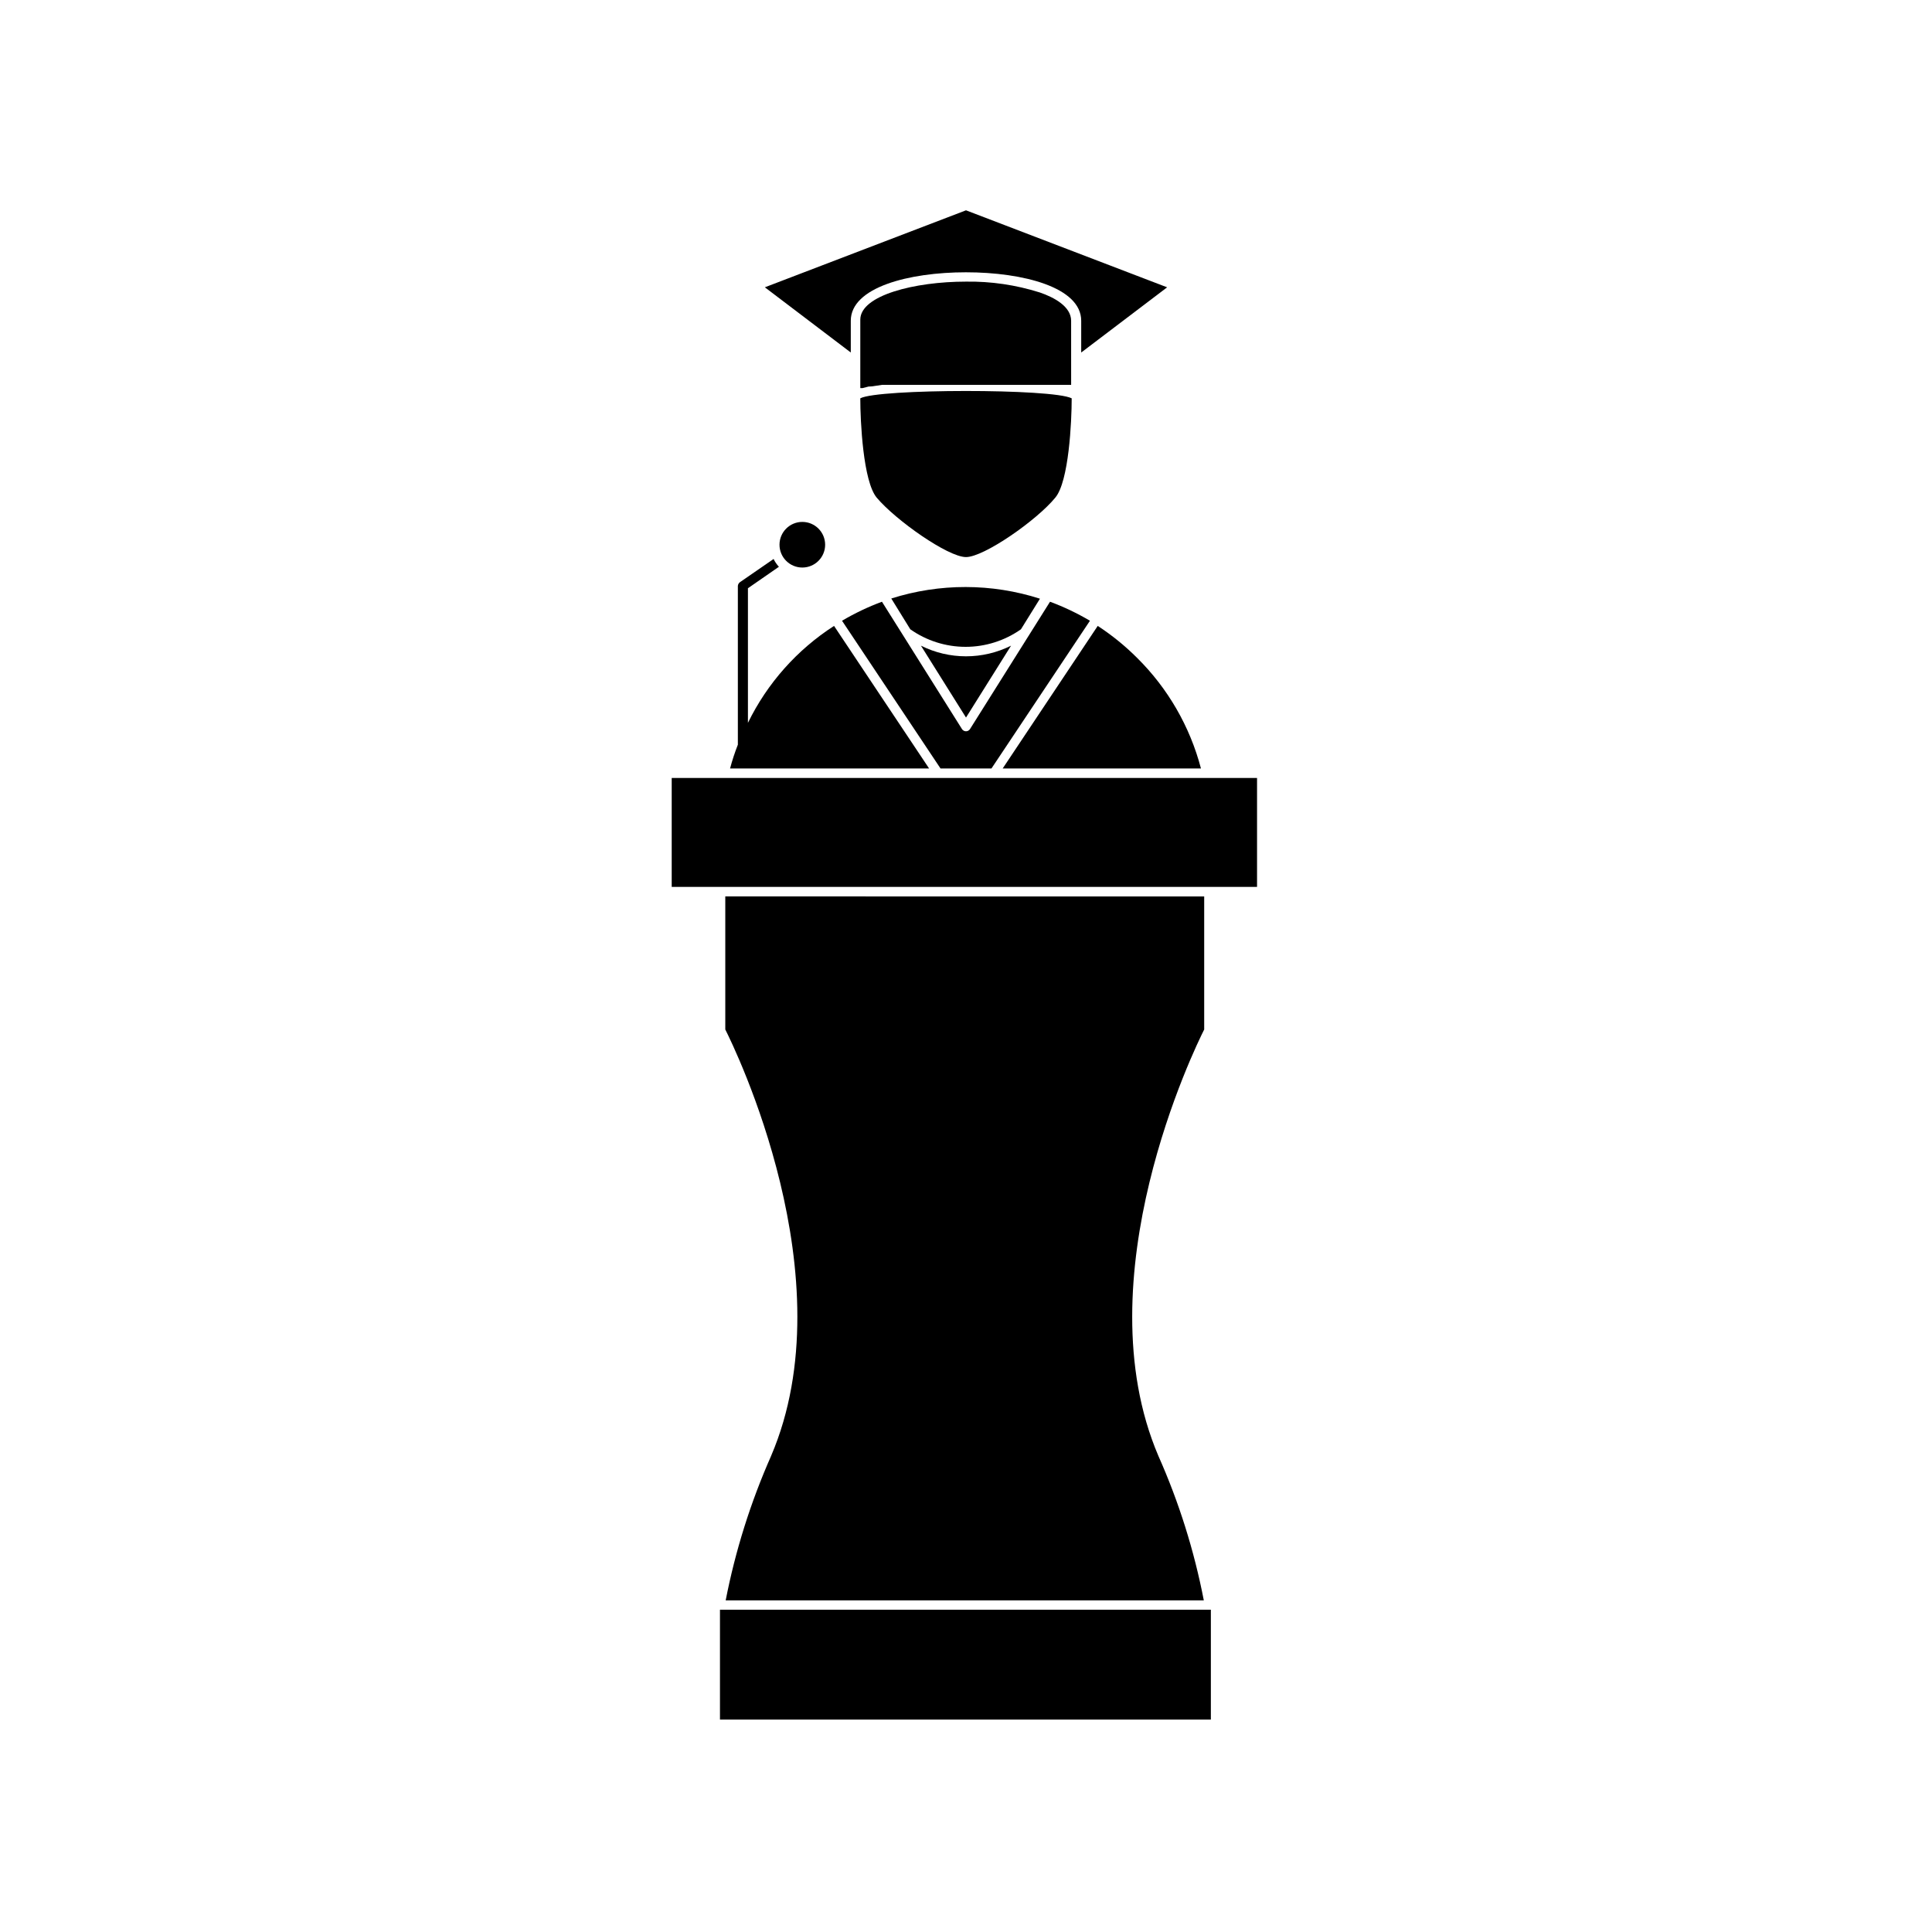 <?xml version="1.0" encoding="UTF-8"?>
<!-- Uploaded to: ICON Repo, www.svgrepo.com, Generator: ICON Repo Mixer Tools -->
<svg fill="#000000" width="800px" height="800px" version="1.1" viewBox="144 144 512 512" xmlns="http://www.w3.org/2000/svg">
 <g>
  <path d="m400 216.16c15.113 0 30.531 3.981 30.531 12.848v8.414l22.773-17.281-53.305-20.406-53.305 20.402 22.773 17.281v-8.414c0-8.867 15.414-12.844 30.531-12.844z"/>
  <path d="m375.11 246.39 2.672-0.402h50.082l-0.004-16.98c0-3.777-4.484-6.195-8.312-7.508v0.004c-6.32-1.996-12.922-2.969-19.547-2.871-13.602 0-28.012 3.629-28.012 10.078v18.137h0.605l1.562-0.402z"/>
  <path d="m428.01 249.56c-5.039-2.621-51.289-2.57-56.023 0 0 6.144 0.754 21.965 4.332 26.301 5.039 5.996 18.895 15.77 23.68 15.77s18.793-9.773 23.68-15.77c3.574-4.285 4.332-20.055 4.332-26.301z"/>
  <path d="m434.91 309.87-25.191 37.785h52.547c-2.914-11.113-8.762-21.238-16.93-29.32-3.176-3.172-6.672-6.008-10.426-8.465z"/>
  <path d="m380.2 302.61 5.039 8.16c4.289 3.023 9.41 4.648 14.66 4.648s10.371-1.625 14.66-4.648l5.039-8.113v0.004c-12.809-4.109-26.578-4.125-39.398-0.051z"/>
  <path d="m411.94 315.11c-7.516 3.758-16.363 3.758-23.879 0l11.941 19.047z"/>
  <path d="m406.75 347.65 26.098-39.145c-3.371-1.992-6.91-3.68-10.582-5.039l-21.211 33.754c-0.23 0.359-0.629 0.578-1.055 0.578-0.43 0-0.828-0.219-1.059-0.578l-21.211-33.754c-3.668 1.359-7.211 3.047-10.582 5.039l26.098 39.145z"/>
  <path d="m339.54 299.24v42.117c-0.812 2.059-1.5 4.16-2.066 6.297h52.746l-25.191-37.785h0.004c-9.812 6.32-17.703 15.207-22.824 25.695v-35.672l8.211-5.691c-0.57-0.613-1.047-1.312-1.41-2.066l-8.766 6.047c-0.391 0.219-0.652 0.613-0.703 1.059z"/>
  <path d="m362.67 288.36c0 3.336-2.707 6.043-6.047 6.043s-6.047-2.707-6.047-6.043c0-3.34 2.707-6.047 6.047-6.047s6.047 2.707 6.047 6.047"/>
  <path d="m322.01 350.17h155.12v28.867h-155.12z"/>
  <path d="m336.21 381.56v35.266c2.367 4.684 32.344 65.797 12.141 113l0.004 0.004c-5.434 12.273-9.473 25.113-12.043 38.289h126.71c-2.547-13.18-6.586-26.027-12.039-38.289-20.152-47.207 9.773-108.32 12.141-113v-35.266z"/>
  <path d="m334.8 570.59v29.117h130.09v-29.117z"/>
 </g>
</svg>